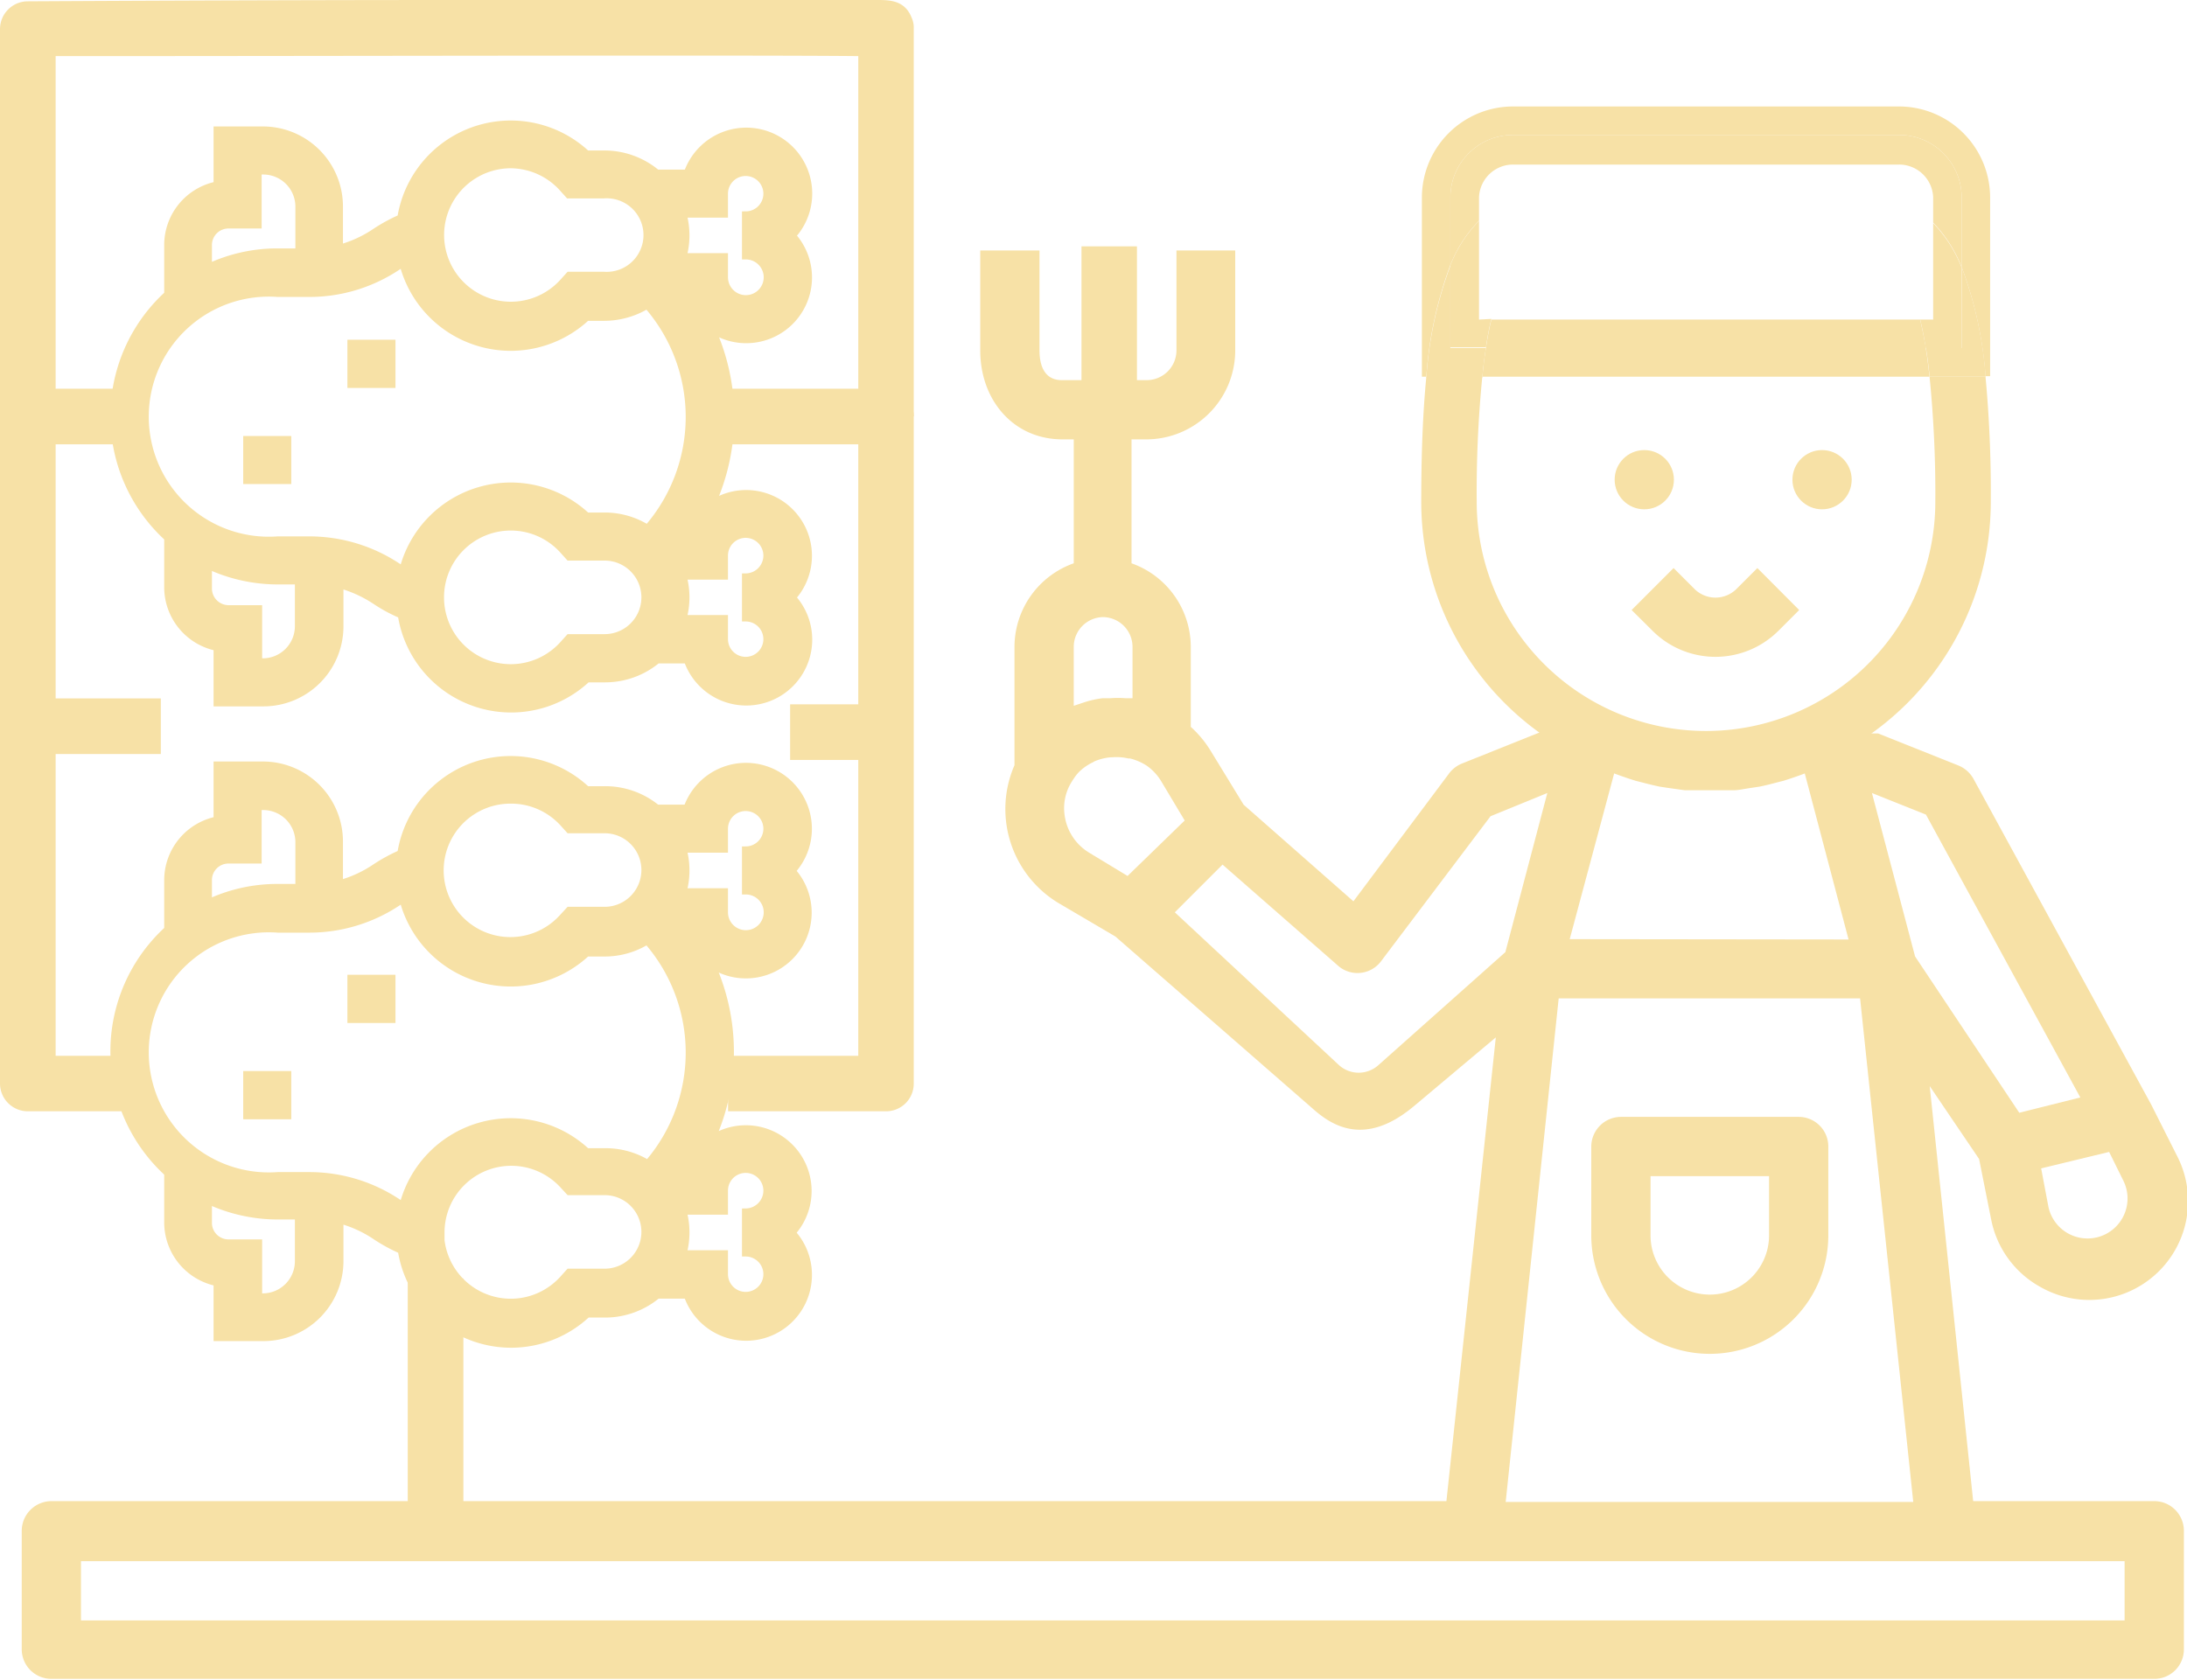 <svg id="Calque_1" data-name="Calque 1" xmlns="http://www.w3.org/2000/svg" width="132.86" height="102.07" viewBox="0 0 132.86 102.07"><path d="M129,71.76a2.43,2.43,0,1,1-4.56,1.57L124,71l4.13-1ZM117,49.5l9.38,17.19-3.71.93-6.33-9.5-2.62-9.93Zm-4,11.17,3.23,30.6H91.47l3.22-30.6Zm-17.64-3.6L98.06,47l.22.08c.36.13.73.26,1.1.37l.43.11c.34.09.68.17,1,.24l.53.08,1,.14c.23,0,.46,0,.7,0s.54,0,.81,0,.55,0,.82,0,.47,0,.7,0,.65-.09,1-.14l.53-.08c.35-.07.7-.16,1-.24l.43-.11c.37-.11.74-.24,1.1-.37l.21-.08,2.66,10.09ZM93.68,44.45,88.81,46.4a1.85,1.85,0,0,0-.74.55l-5.85,7.82L75.55,48.9l-2-3.27a6.58,6.58,0,0,0-1.21-1.46V39.3a5.4,5.4,0,0,0-3.6-5.07V26.7h.9a5.41,5.41,0,0,0,5.4-5.4V15.22H71.47V21.3a1.81,1.81,0,0,1-1.8,1.8H64.5c-1,0-1.35-.81-1.35-1.8V15.22h-3.6V21.3c0,3,2,5.4,5,5.4h.68v7.53a5.4,5.4,0,0,0-3.6,5.07v7.2h0a6.67,6.67,0,0,0,2.73,8.41l3.4,2,12,10.47c1.13,1,3.13,2.34,6.11-.14l5-4.2-3,28.18H3.12a1.81,1.81,0,0,0-1.8,1.8v7.2a1.8,1.8,0,0,0,1.8,1.8H130.87a1.79,1.79,0,0,0,1.8-1.8v-7.2a1.8,1.8,0,0,0-1.8-1.8h-11L117.23,66l3,4.43.73,3.66a6,6,0,0,0,3,4.12,6,6,0,0,0,8.28-8l-1.55-3.08,0,0a0,0,0,0,0,0,0l-10.8-19.8a1.85,1.85,0,0,0-.91-.81l-4.88-1.95M67,37.5a1.81,1.81,0,0,1,1.8,1.8v3.13h0l-.13,0h-.29a5.78,5.78,0,0,0-.93,0c-.16,0-.32,0-.47,0a5.9,5.9,0,0,0-1.09.24l-.45.15-.21.07V39.3h0A1.81,1.81,0,0,1,67,37.5Zm-.81,14.33a3.15,3.15,0,0,1-1.52-2.33A3,3,0,0,1,65,47.69l0,0a4.44,4.44,0,0,1,.24-.39,2.79,2.79,0,0,1,.31-.39,3.09,3.09,0,0,1,.85-.59l.08-.05a3.15,3.15,0,0,1,1-.25h.07a3.22,3.22,0,0,1,1,.07l.1,0a3.35,3.35,0,0,1,1,.43l0,0a3.13,3.13,0,0,1,.92,1l1.4,2.34L68.5,53.23ZM83.71,64.75a1.79,1.79,0,0,1-2.34,0l-10-9.31,2.9-2.9,7.07,6.19a1.79,1.79,0,0,0,2.53-.28l6.68-8.85L94,48.19l-2.55,9.67Zm45.36,33.72H4.92v-3.6H129.07Z" fill="#f7e1a6"/><path d="M109.27,67.87H98.47a1.81,1.81,0,0,0-1.8,1.8v5.4a7.2,7.2,0,0,0,14.4,0v-5.4A1.8,1.8,0,0,0,109.27,67.87Zm-1.8,7.2a3.6,3.6,0,1,1-7.2,0v-3.6h7.2Z" fill="#f7e1a6"/><path d="M99.12,37.07l1.28,1.27a5.41,5.41,0,0,0,7.63,0l1.27-1.27-2.54-2.55-1.27,1.27a1.81,1.81,0,0,1-2.55,0l-1.27-1.27Z" fill="#f7e1a6"/><circle cx="99.89" cy="29.15" r="1.8" fill="#f7e1a6"/><circle cx="110.69" cy="29.15" r="1.8" fill="#f7e1a6"/><path d="M89.71,30.49a13.93,13.93,0,0,0,27.86,0,71.06,71.06,0,0,0-.35-7.6H90.05A71.48,71.48,0,0,0,89.71,30.49Z" fill="none"/><path d="M120.62,22.89h-3.4a71.06,71.06,0,0,1,.35,7.6,13.93,13.93,0,0,1-27.86,0,71.48,71.48,0,0,1,.34-7.6h-3.4c-.21,2.15-.31,4.67-.31,7.6a17.3,17.3,0,1,0,34.6,0A75.82,75.82,0,0,0,120.62,22.89Z" fill="#f7e1a6"/><path d="M90.27,21.15c-.09.54-.16,1.12-.22,1.74h27.17c-.07-.62-.14-1.2-.23-1.74Z" fill="#f7e1a6"/><path d="M88.11,12a3.8,3.8,0,0,1,3.81-3.8h23.45a3.8,3.8,0,0,1,3.8,3.8v4.23a23.65,23.65,0,0,1,1.45,6.63h.28V12a5.54,5.54,0,0,0-5.53-5.53H91.92A5.54,5.54,0,0,0,86.38,12V22.89h.27a24.13,24.13,0,0,1,1.46-6.79Z" fill="#f7e1a6"/><path d="M119.17,21.15H117c.09.54.16,1.12.23,1.74h3.4a23.65,23.65,0,0,0-1.45-6.63Z" fill="#f7e1a6"/><path d="M90.27,21.15H88.11v-5a24.13,24.13,0,0,0-1.46,6.79h3.4C90.11,22.27,90.18,21.69,90.27,21.15Z" fill="#f7e1a6"/><path d="M89.85,13.41V12A2.07,2.07,0,0,1,91.92,10h23.45A2.07,2.07,0,0,1,117.44,12v1.53a8.22,8.22,0,0,1,1.73,2.7V12a3.8,3.8,0,0,0-3.8-3.8H91.92A3.8,3.8,0,0,0,88.11,12V16.1A8.08,8.08,0,0,1,89.85,13.41Z" fill="#f7e1a6"/><path d="M116.65,19.42H90.6c-.13.53-.24,1.11-.33,1.73H117C116.89,20.52,116.78,20,116.65,19.42Z" fill="#f7e1a6"/><path d="M117.44,13.56v5.86h-.79c.13.53.24,1.1.34,1.73h2.18V16.26A8.22,8.22,0,0,0,117.44,13.56Z" fill="#f7e1a6"/><path d="M89.85,19.42v-6a8.08,8.08,0,0,0-1.74,2.69v5h2.16c.09-.62.2-1.2.33-1.73Z" fill="#f7e1a6"/><rect x="65.7" y="14.97" width="3.37" height="10.17" fill="#f7e1a6"/><path d="M41.73,10.53H39.9a4.94,4.94,0,0,0-3.17-1.16H35.64a6.75,6.75,0,0,0-11.28,3.88,10.24,10.24,0,0,0-1.56.85,7.29,7.29,0,0,1-2.19,1V12.55A4.64,4.64,0,0,0,16,7.91H13.2v3.34a3.71,3.71,0,0,0-3,3.64v3a10,10,0,0,0,0,14.79v3a3.72,3.72,0,0,0,3,3.65V42.7H16a4.64,4.64,0,0,0,4.64-4.64V35.52a7.58,7.58,0,0,1,2.19,1,9.38,9.38,0,0,0,1.56.84,6.74,6.74,0,0,0,11.28,3.88h1.09a4.93,4.93,0,0,0,3.17-1.15h1.83a3.78,3.78,0,1,0,6.36-3.78,3.77,3.77,0,0,0-4.9-5.66,12.85,12.85,0,0,0,0-10.67,3.74,3.74,0,0,0,2.11.65,3.77,3.77,0,0,0,2.79-6.31,3.78,3.78,0,1,0-6.36-3.78ZM31,10a4.29,4.29,0,0,1,3.18,1.42l.37.41h2.15a2.46,2.46,0,1,1,0,4.91H34.58l-.37.41A4.28,4.28,0,1,1,31,10ZM12.65,14.89a1.23,1.23,0,0,1,1.23-1.23h1.79V10.38H16a2.18,2.18,0,0,1,2.17,2.17v2.77H16.88a9.82,9.82,0,0,0-4.23.94V14.89ZM16,40.23h-.3V37H13.88a1.24,1.24,0,0,1-1.23-1.24V34.35a10,10,0,0,0,4.23.94h1.26v2.77A2.18,2.18,0,0,1,16,40.23ZM26.75,36.3a4.28,4.28,0,0,1,7.46-2.87l.37.41h2.15a2.46,2.46,0,1,1,0,4.92H34.58l-.37.41a4.28,4.28,0,0,1-7.46-2.87ZM46.6,33.76a1.31,1.31,0,0,1-1.3,1.31v2.47a1.3,1.3,0,1,1-1.3,1.3V37.6H41.48a4.78,4.78,0,0,0,0-2.6H44V33.76a1.3,1.3,0,0,1,2.6,0Zm-7.28-1.65a4.87,4.87,0,0,0-2.59-.74H35.64a6.75,6.75,0,0,0-11.16,3.28l-.31-.2a9.7,9.7,0,0,0-5.38-1.63H16.88a7.52,7.52,0,1,1,0-15h1.91a9.63,9.63,0,0,0,5.38-1.64l.31-.19a6.75,6.75,0,0,0,11.16,3.28h1.09a5,5,0,0,0,2.59-.74,10.32,10.32,0,0,1,0,13.61ZM46.6,11.77a1.3,1.3,0,0,1-1.3,1.3v2.47a1.31,1.31,0,1,1-1.3,1.3V15.61H41.48a4.82,4.82,0,0,0,0-2.61H44V11.77a1.3,1.3,0,1,1,2.6,0Z" fill="#f7e1a6" stroke="#f7e1a6" stroke-miterlimit="10" stroke-width="0.45"/><path d="M15,29.19V26.72h2.47v2.47Z" fill="#f7e1a6" stroke="#f7e1a6" stroke-miterlimit="10" stroke-width="0.45"/><path d="M21.33,23.35V20.87H23.8v2.48Z" fill="#f7e1a6" stroke="#f7e1a6" stroke-miterlimit="10" stroke-width="0.45"/><path d="M41.73,49.12H39.9A4.93,4.93,0,0,0,36.73,48H35.64a6.74,6.74,0,0,0-11.28,3.87,10.24,10.24,0,0,0-1.56.85,7.29,7.29,0,0,1-2.19,1V51.14A4.64,4.64,0,0,0,16,46.5H13.2v3.34a3.72,3.72,0,0,0-3,3.65v3a10,10,0,0,0,0,14.79v3a3.72,3.72,0,0,0,3,3.65v3.34H16a4.64,4.64,0,0,0,4.64-4.64V74.12a7.29,7.29,0,0,1,2.19,1,10.24,10.24,0,0,0,1.56.85,6.74,6.74,0,0,0,11.28,3.87h1.09a4.93,4.93,0,0,0,3.17-1.15h1.83a3.77,3.77,0,0,0,7.34-1.24,3.76,3.76,0,0,0-1-2.54,3.77,3.77,0,0,0-4.9-5.66,12.85,12.85,0,0,0,0-10.67,3.74,3.74,0,0,0,2.11.65,3.77,3.77,0,0,0,2.79-6.31,3.78,3.78,0,1,0-6.36-3.78ZM31,48.61A4.29,4.29,0,0,1,34.21,50l.37.41h2.15a2.46,2.46,0,0,1,0,4.92H34.58l-.37.4A4.28,4.28,0,1,1,31,48.61ZM12.65,53.49a1.23,1.23,0,0,1,1.23-1.24h1.79V49H16a2.18,2.18,0,0,1,2.17,2.17v2.77H16.88a9.82,9.82,0,0,0-4.23.94V53.49ZM16,78.82h-.3V75.54H13.88a1.23,1.23,0,0,1-1.23-1.24V72.94a10,10,0,0,0,4.23.94h1.26v2.77A2.18,2.18,0,0,1,16,78.82Zm10.78-3.93A4.28,4.28,0,0,1,34.21,72l.37.4h2.15a2.46,2.46,0,1,1,0,4.92H34.58l-.37.41a4.28,4.28,0,0,1-7.46-2.87ZM46.6,72.35a1.31,1.31,0,0,1-1.3,1.31v2.47a1.3,1.3,0,1,1-1.3,1.3V76.2H41.48a4.76,4.76,0,0,0,.18-1.31,4.69,4.69,0,0,0-.18-1.3H44V72.35a1.3,1.3,0,0,1,2.6,0ZM39.32,70.7A4.87,4.87,0,0,0,36.73,70H35.64a6.75,6.75,0,0,0-11.16,3.28l-.31-.2a9.7,9.7,0,0,0-5.38-1.63H16.88a7.52,7.52,0,1,1,0-15h1.91a9.7,9.7,0,0,0,5.38-1.63l.31-.2a6.75,6.75,0,0,0,11.16,3.28h1.09a4.87,4.87,0,0,0,2.59-.74,10.32,10.32,0,0,1,0,13.61ZM46.6,50.36a1.3,1.3,0,0,1-1.3,1.3v2.47a1.31,1.31,0,1,1-1.3,1.3V54.2H41.48a4.69,4.69,0,0,0,.18-1.3,4.76,4.76,0,0,0-.18-1.31H44V50.36a1.3,1.3,0,0,1,2.6,0Z" fill="#f7e1a6" stroke="#f7e1a6" stroke-miterlimit="10" stroke-width="0.45"/><path d="M15,67.79V65.31h2.47v2.48Z" fill="#f7e1a6" stroke="#f7e1a6" stroke-miterlimit="10" stroke-width="0.45"/><path d="M21.33,61.94V59.46H23.8v2.48Z" fill="#f7e1a6" stroke="#f7e1a6" stroke-miterlimit="10" stroke-width="0.45"/><path d="M8.15,67.53H1.69A1.69,1.69,0,0,1,0,65.85V25.3a1.69,1.69,0,0,1,1.69-1.68h5.2V27H3.38V64.16H8.15Z" fill="#f7e1a6"/><path d="M53.83,67.53h-9.6V64.16h7.91V27H43.51V23.62H53.83a1.68,1.68,0,0,1,1.68,1.68V65.85A1.68,1.68,0,0,1,53.83,67.53Z" fill="#f7e1a6"/><rect x="1.69" y="42.44" width="8.08" height="3.38" fill="#f7e1a6"/><rect x="48" y="42.8" width="5.47" height="3.38" fill="#f7e1a6"/><rect x="24.77" y="77.69" width="3.38" height="16.51" fill="#f7e1a6"/><path d="M55.51,25.3H52.14V3.41c-6.37-.07-31,0-48.76,0V25.3H0V1.77A1.69,1.69,0,0,1,1.68.08C1.81.08,14.85,0,27.73,0H45.65l5.93,0,1.69,0c.75,0,1.69,0,2.11,1.07a1.47,1.47,0,0,1,.13.68Z" fill="#f7e1a6"/></svg>